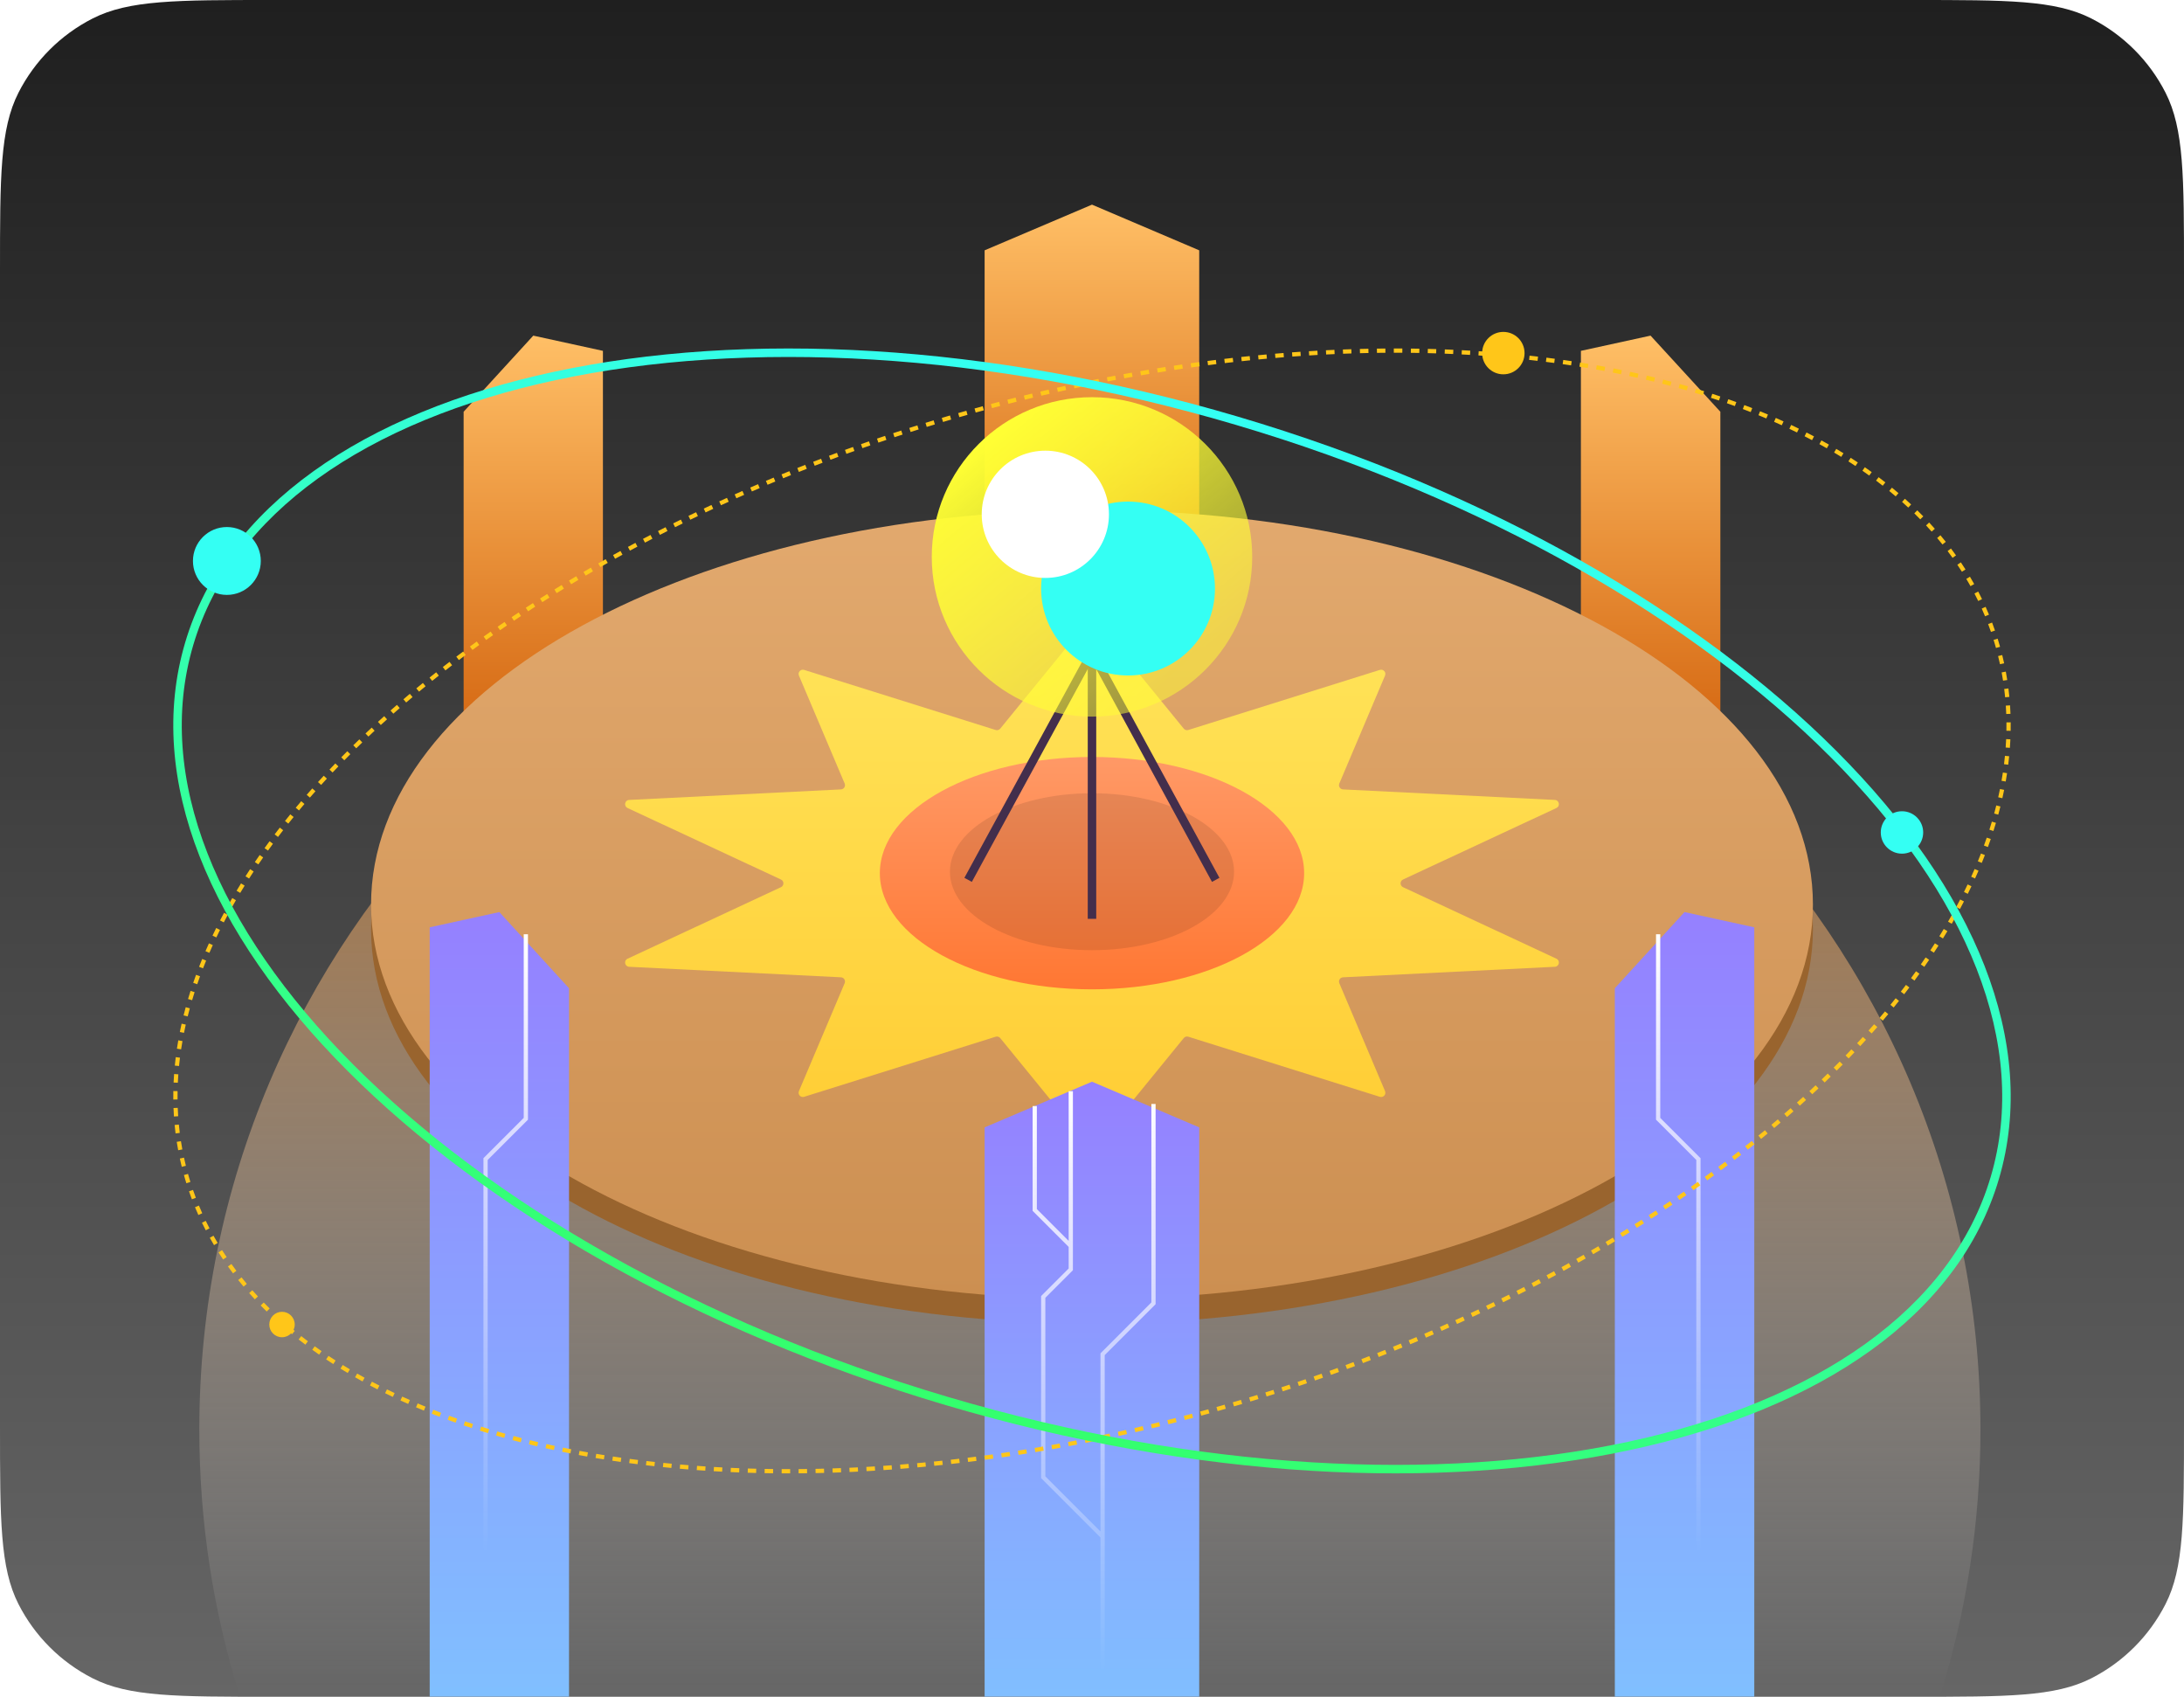 <svg width="515" height="400" viewBox="0 0 515 400" fill="none" xmlns="http://www.w3.org/2000/svg">
<path d="M0 64C0 41.598 0 30.397 4.36 21.84C8.195 14.314 14.314 8.195 21.84 4.36C30.397 0 41.598 0 64 0H451C473.402 0 484.603 0 493.16 4.36C500.686 8.195 506.805 14.314 510.64 21.84C515 30.397 515 41.598 515 64V336C515 358.402 515 369.603 510.64 378.16C506.805 385.686 500.686 391.805 493.16 395.64C484.603 400 473.402 400 451 400H64C41.598 400 30.397 400 21.84 395.64C14.314 391.805 8.195 385.686 4.36 378.16C0 369.603 0 358.402 0 336V64Z" fill="url(#paint0_linear_1005_1470)"/>
<g filter="url(#filter0_i_1005_1470)">
<path d="M409.67 190.942L376.786 176.584V80.711L393.21 77.122L409.67 95.069V190.942Z" fill="url(#paint1_linear_1005_1470)"/>
</g>
<g filter="url(#filter1_i_1005_1470)">
<path d="M282.782 150.92H232.178V55.011L257.498 44.243L282.782 55.011V150.92Z" fill="url(#paint2_linear_1005_1470)"/>
</g>
<g filter="url(#filter2_i_1005_1470)">
<path d="M105.326 190.942L138.174 176.584V80.711L121.75 77.122L105.326 95.069V190.942Z" fill="url(#paint3_linear_1005_1470)"/>
</g>
<path d="M457.553 399.478C463.711 379.742 467 358.744 467 337.019C467 221.052 372.987 127 256.981 127C141.013 127 47 221.013 47 337.019C47 358.782 50.289 379.742 56.447 399.478H457.553Z" fill="url(#paint4_linear_1005_1470)"/>
<path d="M257.498 312.017C351.386 312.017 427.498 270.379 427.498 219.016C427.498 167.653 351.386 126.015 257.498 126.015C163.61 126.015 87.498 167.653 87.498 219.016C87.498 270.379 163.61 312.017 257.498 312.017Z" fill="#99642E"/>
<path d="M257.498 306.245C351.386 306.245 427.498 264.607 427.498 213.244C427.498 161.881 351.386 120.243 257.498 120.243C163.61 120.243 87.498 161.881 87.498 213.244C87.498 264.607 163.61 306.245 257.498 306.245Z" fill="url(#paint5_linear_1005_1470)"/>
<g filter="url(#filter3_i_1005_1470)">
<path d="M376.786 400H409.67V216.606L393.21 213.016L376.786 230.963V400Z" fill="url(#paint6_linear_1005_1470)"/>
</g>
<g filter="url(#filter4_d_1005_1470)">
<path d="M256.723 145.193C257.123 144.702 257.873 144.702 258.273 145.193L279.134 170.768C279.392 171.085 279.818 171.212 280.208 171.09L325.38 156.922C326.194 156.667 326.933 157.481 326.6 158.266L315.82 183.706C315.549 184.346 315.997 185.061 316.692 185.095L366.642 187.574C367.684 187.626 367.961 189.039 367.015 189.48L330.843 206.336C330.073 206.695 330.073 207.79 330.843 208.149L367.015 225.006C367.961 225.446 367.684 226.859 366.642 226.911L316.692 229.39C315.997 229.424 315.549 230.139 315.82 230.779L326.6 256.219C326.933 257.004 326.194 257.818 325.38 257.563L280.208 243.395C279.818 243.273 279.392 243.4 279.134 243.717L258.273 269.293C257.873 269.783 257.123 269.783 256.723 269.293L235.862 243.717C235.604 243.4 235.178 243.273 234.788 243.395L189.616 257.563C188.802 257.818 188.063 257.004 188.396 256.219L199.176 230.779C199.447 230.139 198.999 229.424 198.305 229.39L148.354 226.911C147.312 226.859 147.035 225.446 147.981 225.006L184.153 208.149C184.923 207.79 184.923 206.695 184.153 206.336L147.981 189.48C147.035 189.039 147.312 187.626 148.354 187.574L198.305 185.095C198.999 185.061 199.447 184.346 199.176 183.706L188.396 158.266C188.063 157.481 188.802 156.667 189.616 156.922L234.788 171.09C235.178 171.212 235.604 171.085 235.862 170.768L256.723 145.193Z" fill="url(#paint7_linear_1005_1470)"/>
</g>
<g filter="url(#filter5_i_1005_1470)">
<path d="M138.174 400H105.326V216.606L121.75 213.016L138.174 230.963V400Z" fill="url(#paint8_linear_1005_1470)"/>
</g>
<path fill-rule="evenodd" clip-rule="evenodd" d="M390.498 220.243H391.498V263.535L400.998 273.035V366.243H399.998V273.45L390.498 263.95V220.243Z" fill="url(#paint9_linear_1005_1470)"/>
<path fill-rule="evenodd" clip-rule="evenodd" d="M124.498 220.243H123.498V263.535L113.998 273.035V366.243H114.998V273.45L124.498 263.95V220.243Z" fill="url(#paint10_linear_1005_1470)"/>
<path d="M257.498 233.225C285.128 233.225 307.526 220.963 307.526 205.837C307.526 190.712 285.128 178.45 257.498 178.45C229.869 178.45 207.471 190.712 207.471 205.837C207.471 220.963 229.869 233.225 257.498 233.225Z" fill="url(#paint11_linear_1005_1470)"/>
<path opacity="0.1" d="M257.5 224C276.002 224 291 215.717 291 205.5C291 195.283 276.002 187 257.5 187C238.998 187 224 195.283 224 205.5C224 215.717 238.998 224 257.5 224Z" fill="black"/>
<g filter="url(#filter6_i_1005_1470)">
<path d="M282.782 399.991H232.178V261.768L257.498 251L282.782 261.768V399.991Z" fill="url(#paint12_linear_1005_1470)"/>
</g>
<path fill-rule="evenodd" clip-rule="evenodd" d="M251.998 292.535V257.243H252.998V299.45L246.498 305.95V348.035L259.498 361.035V319.035L271.498 307.035V260.243H272.498V307.45L260.498 319.45V394.243H259.498V362.45L245.498 348.45V305.535L251.998 299.035V293.95L243.498 285.45V260.743H244.498V285.035L251.998 292.535Z" fill="url(#paint13_linear_1005_1470)"/>
<path fill-rule="evenodd" clip-rule="evenodd" d="M227.41 206.938L256.62 153.313L258.376 154.269L229.166 207.895L227.41 206.938Z" fill="#432E4C"/>
<path fill-rule="evenodd" clip-rule="evenodd" d="M285.793 207.895L256.62 154.269L258.376 153.313L287.55 206.939L285.793 207.895Z" fill="#432E4C"/>
<path fill-rule="evenodd" clip-rule="evenodd" d="M258.498 154.693V216.606H256.498V154.693H258.498Z" fill="#432E4C"/>
<g filter="url(#filter7_f_1005_1470)">
<path d="M257.498 168.938C278.364 168.938 295.28 152.081 295.28 131.286C295.28 110.49 278.364 93.633 257.498 93.633C236.632 93.633 219.716 110.49 219.716 131.286C219.716 152.081 236.632 168.938 257.498 168.938Z" fill="url(#paint14_linear_1005_1470)"/>
</g>
<g filter="url(#filter8_f_1005_1470)">
<path d="M265.998 159.243C277.32 159.243 286.498 150.064 286.498 138.743C286.498 127.421 277.32 118.243 265.998 118.243C254.676 118.243 245.498 127.421 245.498 138.743C245.498 150.064 254.676 159.243 265.998 159.243Z" fill="#34FFF3"/>
</g>
<g filter="url(#filter9_f_1005_1470)">
<path d="M246.498 136.243C254.782 136.243 261.498 129.527 261.498 121.243C261.498 112.958 254.782 106.243 246.498 106.243C238.214 106.243 231.498 112.958 231.498 121.243C231.498 129.527 238.214 136.243 246.498 136.243Z" fill="white"/>
</g>
<path fill-rule="evenodd" clip-rule="evenodd" d="M43.942 278.934C43.842 278.614 43.745 278.293 43.65 277.971C43.555 277.65 43.462 277.327 43.372 277.005L44.335 276.735C44.424 277.053 44.515 277.371 44.609 277.688C44.703 278.005 44.798 278.321 44.897 278.636L43.942 278.934ZM44.568 280.84L45.513 280.514C45.728 281.136 45.952 281.754 46.184 282.369L45.249 282.723C45.013 282.099 44.786 281.472 44.568 280.84ZM45.984 284.583L46.909 284.202C47.16 284.811 47.42 285.415 47.689 286.016L46.776 286.425C46.504 285.815 46.239 285.201 45.984 284.583ZM47.622 288.241L48.522 287.806C48.809 288.398 49.104 288.986 49.407 289.57L48.52 290.031C48.212 289.439 47.913 288.842 47.622 288.241ZM49.469 291.793L50.342 291.307C50.663 291.881 50.991 292.452 51.329 293.019L50.469 293.53C50.127 292.955 49.794 292.376 49.469 291.793ZM51.52 295.239L52.364 294.704C52.715 295.258 53.075 295.807 53.442 296.353L52.612 296.911C52.24 296.358 51.876 295.801 51.52 295.239ZM53.755 298.558L54.569 297.977C54.952 298.515 55.344 299.048 55.744 299.577L54.946 300.18C54.541 299.643 54.144 299.103 53.755 298.558ZM56.168 301.754L56.95 301.131C57.36 301.645 57.777 302.155 58.202 302.661L57.437 303.304C57.006 302.791 56.583 302.275 56.168 301.754ZM58.751 304.829L59.5 304.166C59.934 304.657 60.375 305.143 60.824 305.626L60.091 306.306C59.637 305.818 59.191 305.325 58.751 304.829ZM61.47 307.755L62.186 307.057C62.647 307.53 63.116 307.999 63.591 308.465L62.892 309.179C62.411 308.709 61.937 308.234 61.47 307.755ZM64.338 310.562L65.021 309.831C65.5 310.279 65.985 310.723 66.478 311.163L65.811 311.908C65.313 311.463 64.822 311.015 64.338 310.562ZM67.324 313.231L67.974 312.471C68.476 312.9 68.985 313.326 69.5 313.748L68.867 314.522C68.346 314.095 67.832 313.665 67.324 313.231ZM70.419 315.767L71.036 314.98C71.555 315.387 72.079 315.79 72.609 316.19L72.008 316.989C71.472 316.585 70.942 316.178 70.419 315.767ZM73.633 318.188L74.219 317.378C74.749 317.761 75.285 318.141 75.827 318.517L75.257 319.339C74.71 318.959 74.168 318.575 73.633 318.188ZM76.908 320.463L77.463 319.631C78.014 319.999 78.57 320.363 79.133 320.724L78.593 321.565C78.025 321.201 77.464 320.834 76.908 320.463ZM80.293 322.635L80.818 321.784C81.375 322.128 81.938 322.468 82.505 322.805L81.994 323.665C81.422 323.325 80.855 322.982 80.293 322.635ZM83.727 324.674L84.223 323.806C84.801 324.137 85.383 324.463 85.971 324.787L85.489 325.663C84.897 325.337 84.309 325.007 83.727 324.674ZM87.242 326.609L87.71 325.726C88.291 326.033 88.877 326.338 89.467 326.639L89.012 327.53C88.417 327.226 87.828 326.919 87.242 326.609ZM90.809 328.43L91.251 327.533C91.849 327.827 92.451 328.117 93.058 328.405L92.63 329.309C92.018 329.019 91.412 328.726 90.809 328.43ZM94.429 330.145L94.844 329.235C95.444 329.509 96.047 329.78 96.656 330.047L96.253 330.962C95.641 330.693 95.033 330.421 94.429 330.145ZM98.102 331.761L98.492 330.84C99.104 331.099 99.719 331.355 100.338 331.608L99.961 332.533C99.337 332.279 98.718 332.021 98.102 331.761ZM101.805 333.272L102.171 332.342C102.786 332.583 103.404 332.822 104.026 333.058L103.672 333.993C103.046 333.756 102.423 333.516 101.805 333.272ZM105.561 334.695L105.904 333.756C106.527 333.983 107.154 334.207 107.784 334.429L107.453 335.372C106.819 335.15 106.188 334.924 105.561 334.695ZM109.332 336.02L109.653 335.073C110.279 335.284 110.909 335.493 111.542 335.699L111.233 336.65C110.596 336.443 109.962 336.233 109.332 336.02ZM113.153 337.263L113.451 336.308C114.085 336.507 114.722 336.702 115.362 336.895L115.074 337.852C114.431 337.659 113.79 337.462 113.153 337.263ZM116.981 338.414L117.259 337.454C117.894 337.637 118.532 337.818 119.174 337.997L118.906 338.96C118.261 338.781 117.62 338.599 116.981 338.414ZM120.849 339.489L121.107 338.523C121.751 338.694 122.397 338.863 123.047 339.029L122.799 339.998C122.146 339.831 121.496 339.661 120.849 339.489ZM124.726 340.48L124.964 339.509C125.606 339.667 126.251 339.821 126.898 339.973L126.67 340.947C126.019 340.794 125.371 340.639 124.726 340.48ZM128.63 341.397L128.849 340.422C129.502 340.568 130.158 340.712 130.816 340.854L130.606 341.832C129.945 341.69 129.286 341.545 128.63 341.397ZM132.549 342.24L132.75 341.26C133.396 341.393 134.046 341.523 134.697 341.65L134.505 342.632C133.85 342.504 133.198 342.373 132.549 342.24ZM136.477 343.009L136.66 342.026C137.317 342.148 137.976 342.268 138.638 342.386L138.463 343.37C137.798 343.252 137.136 343.132 136.477 343.009ZM140.433 343.711L140.599 342.725C141.249 342.835 141.901 342.942 142.556 343.046L142.398 344.034C141.741 343.929 141.086 343.821 140.433 343.711ZM144.377 344.342L144.526 343.353C145.185 343.453 145.847 343.55 146.51 343.645L146.369 344.635C145.702 344.54 145.038 344.442 144.377 344.342ZM148.366 344.912L148.5 343.921C149.152 344.009 149.806 344.094 150.462 344.177L150.336 345.169C149.678 345.086 149.021 345 148.366 344.912ZM152.319 345.412L152.436 344.419C153.097 344.497 153.759 344.573 154.423 344.647L154.313 345.641C153.646 345.567 152.981 345.491 152.319 345.412ZM156.319 345.855L156.422 344.861C157.081 344.928 157.742 344.994 158.405 345.057L158.311 346.053C157.645 345.989 156.981 345.923 156.319 345.855ZM160.294 346.235L160.381 345.238C161.042 345.296 161.704 345.352 162.368 345.406L162.288 346.402C161.621 346.349 160.957 346.293 160.294 346.235ZM164.293 346.557L164.366 345.559C165.034 345.608 165.703 345.655 166.374 345.699L166.308 346.697C165.635 346.652 164.963 346.606 164.293 346.557ZM168.294 346.821L168.353 345.823C169.013 345.862 169.675 345.898 170.338 345.933L170.286 346.931C169.621 346.897 168.957 346.86 168.294 346.821ZM172.287 347.029L172.332 346.03C172.999 346.06 173.667 346.087 174.337 346.113L174.298 347.112C173.627 347.087 172.956 347.059 172.287 347.029ZM176.314 347.182L176.345 346.183C177.004 346.204 177.664 346.222 178.326 346.239L178.301 347.238C177.637 347.222 176.975 347.203 176.314 347.182ZM180.298 347.281L180.316 346.281C180.98 346.293 181.647 346.303 182.314 346.311L182.302 347.311C181.633 347.303 180.964 347.293 180.298 347.281ZM184.316 347.328L184.321 346.328C184.988 346.332 185.657 346.333 186.327 346.332L186.328 347.332C185.656 347.333 184.985 347.332 184.316 347.328ZM188.318 347.323L188.311 346.324C188.973 346.319 189.637 346.311 190.302 346.302L190.316 347.302C189.648 347.311 188.983 347.319 188.318 347.323ZM192.321 347.268L192.301 346.269C192.969 346.255 193.637 346.24 194.308 346.222L194.334 347.222C193.662 347.24 192.991 347.255 192.321 347.268ZM196.344 347.163L196.312 346.164C196.972 346.142 197.633 346.119 198.295 346.094L198.334 347.093C197.669 347.118 197.006 347.142 196.344 347.163ZM200.33 347.011L200.286 346.012C200.95 345.982 201.616 345.951 202.283 345.917L202.333 346.916C201.664 346.949 200.996 346.981 200.33 347.011ZM204.342 346.809L204.286 345.81C204.953 345.773 205.621 345.734 206.29 345.692L206.352 346.69C205.681 346.732 205.011 346.771 204.342 346.809ZM208.339 346.561L208.271 345.563C208.932 345.518 209.594 345.472 210.258 345.423L210.331 346.42C209.666 346.469 209.002 346.516 208.339 346.561ZM212.329 346.267L212.25 345.27C212.916 345.217 213.582 345.163 214.249 345.106L214.334 346.102C213.665 346.159 212.997 346.214 212.329 346.267ZM216.343 345.925L216.253 344.929C216.911 344.87 217.569 344.808 218.229 344.744L218.325 345.74C217.663 345.803 217.003 345.865 216.343 345.925ZM220.312 345.542L220.21 344.548C220.443 344.524 220.676 344.5 220.91 344.475C221.338 344.431 221.767 344.386 222.196 344.339L222.303 345.334C221.639 345.405 220.975 345.475 220.312 345.542ZM224.301 345.113L224.188 344.119C224.853 344.044 225.518 343.967 226.185 343.888L226.303 344.881C225.634 344.96 224.967 345.038 224.301 345.113ZM228.285 344.64L228.162 343.647C228.428 343.614 228.695 343.581 228.961 343.547C229.353 343.498 229.744 343.448 230.136 343.397L230.265 344.388C229.604 344.474 228.944 344.558 228.285 344.64ZM232.248 344.126L232.114 343.135C232.775 343.045 233.436 342.954 234.097 342.861L234.237 343.851C233.573 343.945 232.91 344.036 232.248 344.126ZM236.229 343.566L236.085 342.576C236.744 342.48 237.403 342.382 238.064 342.282L238.214 343.271C237.551 343.371 236.89 343.469 236.229 343.566ZM240.184 342.967L240.029 341.979C240.395 341.922 240.762 341.864 241.129 341.805C241.418 341.759 241.708 341.712 241.998 341.665L242.158 342.652C241.499 342.759 240.841 342.864 240.184 342.967ZM244.136 342.326L243.971 341.34C244.629 341.23 245.288 341.117 245.947 341.003L246.118 341.989C245.457 342.103 244.796 342.216 244.136 342.326ZM248.103 341.64L247.928 340.656C248.579 340.54 249.231 340.422 249.883 340.302L250.064 341.286C249.41 341.406 248.756 341.524 248.103 341.64ZM252.027 340.921L251.842 339.938C252.495 339.815 253.149 339.69 253.803 339.563L253.994 340.544C253.337 340.672 252.682 340.797 252.027 340.921ZM255.963 340.157L255.768 339.176C256.423 339.046 257.079 338.913 257.735 338.779L257.936 339.759C257.278 339.893 256.62 340.026 255.963 340.157ZM259.899 339.352L259.693 338.374C260.342 338.238 260.991 338.1 261.64 337.96L261.85 338.938C261.199 339.078 260.549 339.216 259.899 339.352ZM263.804 338.513L263.589 337.536C264.239 337.393 264.889 337.248 265.54 337.101L265.76 338.077C265.108 338.224 264.456 338.369 263.804 338.513ZM267.719 337.63L267.495 336.656C268.146 336.505 268.799 336.353 269.451 336.199L269.681 337.173C269.027 337.327 268.373 337.479 267.719 337.63ZM271.622 336.71L271.387 335.738C272.032 335.582 272.677 335.425 273.323 335.266L273.562 336.237C272.915 336.396 272.268 336.554 271.622 336.71ZM275.505 335.754L275.261 334.784C275.907 334.621 276.553 334.457 277.2 334.291L277.449 335.26C276.8 335.426 276.152 335.591 275.505 335.754ZM279.395 334.755L279.142 333.788C279.788 333.619 280.433 333.448 281.08 333.275L281.338 334.241C280.69 334.414 280.042 334.586 279.395 334.755ZM283.263 333.722L283.001 332.757C283.641 332.583 284.282 332.407 284.923 332.229L285.191 333.193C284.548 333.371 283.906 333.547 283.263 333.722ZM287.12 332.652L286.848 331.69C287.489 331.509 288.131 331.326 288.773 331.141L289.05 332.102C288.406 332.287 287.763 332.471 287.12 332.652ZM290.982 331.541L290.7 330.581C291.022 330.487 291.343 330.392 291.664 330.297C291.755 330.27 291.846 330.244 291.937 330.217C292.168 330.148 292.398 330.08 292.627 330.011L292.913 330.97C292.592 331.066 292.27 331.161 291.948 331.256C291.626 331.352 291.304 331.446 290.982 331.541ZM294.839 330.39L294.549 329.433C295.188 329.239 295.827 329.044 296.464 328.847L296.759 329.802C296.12 330 295.48 330.196 294.839 330.39ZM298.671 329.207L298.371 328.253C299.006 328.053 299.64 327.853 300.272 327.651L300.577 328.603C299.943 328.806 299.307 329.007 298.671 329.207ZM302.475 327.992L302.166 327.041C302.802 326.834 303.437 326.626 304.071 326.417L304.385 327.367C303.749 327.576 303.113 327.785 302.475 327.992ZM306.292 326.732L305.974 325.784C306.607 325.571 307.239 325.357 307.87 325.142L308.193 326.089C307.561 326.304 306.927 326.519 306.292 326.732ZM310.086 325.438L309.758 324.493C310.386 324.276 311.013 324.057 311.639 323.836L311.971 324.78C311.344 325 310.715 325.22 310.086 325.438ZM313.852 324.113L313.515 323.171C314.146 322.945 314.777 322.718 315.405 322.49L315.747 323.43C315.116 323.659 314.485 323.886 313.852 324.113ZM317.634 322.739L317.288 321.801C317.914 321.57 318.538 321.338 319.162 321.105L319.512 322.041C318.888 322.275 318.261 322.508 317.634 322.739ZM321.383 321.336L321.028 320.401C321.649 320.165 322.268 319.928 322.886 319.689L323.246 320.622C322.627 320.861 322.006 321.099 321.383 321.336ZM325.115 319.896L324.75 318.965C325.374 318.721 325.996 318.475 326.617 318.228L326.987 319.157C326.364 319.405 325.74 319.651 325.115 319.896ZM328.85 318.411L328.476 317.484C329.094 317.235 329.711 316.984 330.326 316.732L330.705 317.658C330.088 317.91 329.47 318.161 328.85 318.411ZM332.552 316.897L332.168 315.973C332.781 315.719 333.392 315.463 334.002 315.206L334.39 316.128C333.778 316.385 333.166 316.642 332.552 316.897ZM336.245 315.341L335.852 314.421C336.468 314.158 337.082 313.894 337.694 313.629L338.092 314.546C337.478 314.812 336.862 315.077 336.245 315.341ZM339.929 313.744L339.527 312.829C340.136 312.561 340.744 312.292 341.35 312.021L341.757 312.935C341.149 313.206 340.54 313.476 339.929 313.744ZM343.576 312.118L343.164 311.207C343.772 310.932 344.379 310.655 344.985 310.378L345.402 311.287C344.795 311.565 344.186 311.842 343.576 312.118ZM347.229 310.443L346.807 309.536C347.413 309.254 348.018 308.971 348.62 308.687L349.047 309.592C348.442 309.877 347.837 310.16 347.229 310.443ZM350.854 308.734L350.423 307.831C351.022 307.545 351.62 307.257 352.216 306.968L352.652 307.868C352.055 308.158 351.455 308.446 350.854 308.734ZM354.447 306.992L354.006 306.095C354.608 305.799 355.209 305.502 355.808 305.203L356.254 306.098C355.653 306.397 355.051 306.695 354.447 306.992ZM358.049 305.197L357.599 304.305C358.194 304.004 358.787 303.702 359.379 303.399L359.835 304.289C359.241 304.593 358.646 304.896 358.049 305.197ZM361.609 303.375L361.149 302.487C361.737 302.182 362.323 301.875 362.907 301.568L363.373 302.453C362.787 302.761 362.199 303.068 361.609 303.375ZM365.156 301.508L364.685 300.626C365.276 300.311 365.865 299.995 366.452 299.677L366.928 300.557C366.339 300.875 365.748 301.192 365.156 301.508ZM368.688 299.598L368.207 298.722C368.79 298.402 369.372 298.081 369.951 297.759L370.437 298.633C369.856 298.956 369.273 299.278 368.688 299.598ZM372.174 297.661L371.683 296.79C372.267 296.461 372.849 296.131 373.429 295.8L373.925 296.668C373.343 297 372.76 297.331 372.174 297.661ZM375.67 295.665L375.169 294.8C375.747 294.465 376.322 294.13 376.896 293.793L377.402 294.655C376.827 294.993 376.249 295.33 375.67 295.665ZM379.122 293.639L378.611 292.78C379.181 292.441 379.748 292.101 380.313 291.76L380.83 292.616C380.263 292.958 379.694 293.299 379.122 293.639ZM382.549 291.572L382.027 290.719C382.599 290.369 383.169 290.018 383.737 289.667L384.264 290.517C383.694 290.869 383.123 291.221 382.549 291.572ZM385.965 289.454L385.433 288.608C385.996 288.254 386.557 287.899 387.115 287.543L387.653 288.386C387.092 288.743 386.53 289.099 385.965 289.454ZM389.327 287.311L388.785 286.471C389.347 286.108 389.908 285.743 390.466 285.377L391.014 286.214C390.454 286.58 389.892 286.946 389.327 287.311ZM392.694 285.104L392.141 284.272C392.697 283.902 393.25 283.531 393.802 283.16L394.361 283.989C393.808 284.362 393.252 284.734 392.694 285.104ZM396.013 282.867L395.448 282.042C395.995 281.668 396.539 281.293 397.08 280.918L397.65 281.74C397.107 282.116 396.561 282.492 396.013 282.867ZM399.303 280.585L398.728 279.767C399.276 279.381 399.822 278.995 400.364 278.607L400.946 279.421C400.401 279.81 399.853 280.198 399.303 280.585ZM402.572 278.251L401.986 277.441C402.524 277.052 403.059 276.661 403.591 276.269L404.184 277.075C403.649 277.468 403.112 277.86 402.572 278.251ZM405.783 275.891L405.185 275.09C405.724 274.687 406.261 274.284 406.794 273.88L407.398 274.677C406.862 275.083 406.324 275.488 405.783 275.891ZM408.997 273.458L408.387 272.665C408.916 272.259 409.441 271.852 409.964 271.444L410.579 272.232C410.054 272.642 409.527 273.05 408.997 273.458ZM412.145 271.001L411.524 270.218C412.046 269.804 412.565 269.389 413.081 268.974L413.708 269.753C413.19 270.17 412.669 270.586 412.145 271.001ZM415.275 268.482L414.642 267.708C415.16 267.285 415.674 266.861 416.186 266.436L416.825 267.205C416.311 267.632 415.795 268.057 415.275 268.482ZM418.356 265.923L417.711 265.159C418.217 264.733 418.719 264.305 419.219 263.877L419.87 264.636C419.368 265.066 418.864 265.495 418.356 265.923ZM421.395 263.317L420.738 262.563C421.243 262.123 421.745 261.682 422.244 261.24L422.908 261.988C422.407 262.432 421.903 262.875 421.395 263.317ZM424.401 260.654L423.731 259.911C424.224 259.467 424.713 259.022 425.199 258.577L425.874 259.314C425.386 259.761 424.895 260.208 424.401 260.654ZM427.342 257.957L426.66 257.226C427.152 256.767 427.639 256.308 428.124 255.848L428.812 256.573C428.326 257.035 427.836 257.497 427.342 257.957ZM430.262 255.185L429.567 254.466C430.045 254.004 430.519 253.542 430.989 253.079L431.691 253.792C431.218 254.257 430.742 254.721 430.262 255.185ZM433.099 252.393L432.391 251.687C432.867 251.21 433.339 250.733 433.807 250.254L434.521 250.954C434.051 251.435 433.577 251.914 433.099 252.393ZM435.921 249.51L435.2 248.817C435.661 248.338 436.118 247.857 436.571 247.376L437.299 248.062C436.843 248.545 436.384 249.028 435.921 249.51ZM438.653 246.609L437.919 245.931C438.373 245.438 438.824 244.945 439.271 244.451L440.013 245.122C439.564 245.618 439.111 246.114 438.653 246.609ZM441.356 243.621L440.608 242.958C441.049 242.46 441.486 241.961 441.92 241.461L442.675 242.116C442.24 242.618 441.8 243.12 441.356 243.621ZM443.969 240.607L443.207 239.96C443.639 239.451 444.068 238.94 444.492 238.429L445.261 239.068C444.835 239.582 444.404 240.095 443.969 240.607ZM446.54 237.509L445.763 236.88C446.182 236.362 446.597 235.845 447.008 235.326L447.792 235.947C447.379 236.469 446.961 236.989 446.54 237.509ZM449.017 234.382L448.226 233.77C448.634 233.242 449.038 232.712 449.438 232.183L450.236 232.785C449.834 233.318 449.428 233.85 449.017 234.382ZM451.44 231.168L450.634 230.576C451.028 230.04 451.417 229.503 451.801 228.966L452.615 229.548C452.228 230.089 451.836 230.629 451.44 231.168ZM453.761 227.925L452.94 227.353C453.322 226.804 453.7 226.255 454.072 225.705L454.9 226.266C454.525 226.819 454.145 227.372 453.761 227.925ZM456.018 224.59L455.182 224.041C455.547 223.486 455.907 222.931 456.261 222.375L457.104 222.912C456.747 223.472 456.385 224.031 456.018 224.59ZM458.159 221.232L457.308 220.706C457.661 220.135 458.009 219.564 458.351 218.992L459.209 219.505C458.865 220.081 458.515 220.657 458.159 221.232ZM460.228 217.772L459.362 217.272C459.693 216.698 460.019 216.124 460.339 215.55L461.213 216.037C460.89 216.616 460.562 217.194 460.228 217.772ZM462.169 214.29L461.288 213.816C461.605 213.225 461.917 212.634 462.222 212.043L463.111 212.502C462.803 213.098 462.489 213.694 462.169 214.29ZM464.015 210.713L463.119 210.269C463.412 209.677 463.699 209.086 463.98 208.494L464.883 208.923C464.6 209.52 464.311 210.116 464.015 210.713ZM465.728 207.1L464.818 206.688C465.093 206.08 465.362 205.471 465.625 204.863L466.543 205.259C466.278 205.873 466.007 206.487 465.728 207.1ZM467.317 203.418L466.392 203.039C466.642 202.428 466.885 201.818 467.122 201.208L468.054 201.569C467.815 202.185 467.57 202.802 467.317 203.418ZM468.766 199.679L467.827 199.336C468.054 198.712 468.275 198.089 468.489 197.465L469.435 197.789C469.219 198.419 468.996 199.049 468.766 199.679ZM470.06 195.901L469.108 195.596C469.311 194.962 469.506 194.328 469.694 193.694L470.653 193.978C470.463 194.619 470.265 195.26 470.06 195.901ZM471.203 192.046L470.239 191.782C470.412 191.145 470.579 190.509 470.737 189.873L471.707 190.115C471.547 190.758 471.379 191.402 471.203 192.046ZM472.169 188.168L471.193 187.949C471.34 187.3 471.478 186.651 471.607 186.003L472.588 186.2C472.456 186.855 472.317 187.511 472.169 188.168ZM472.957 184.234L471.972 184.061C472.086 183.412 472.192 182.764 472.289 182.117L473.278 182.265C473.18 182.921 473.073 183.577 472.957 184.234ZM473.552 180.271L472.56 180.147C472.642 179.492 472.715 178.837 472.779 178.182L473.774 178.28C473.709 178.943 473.635 179.607 473.552 180.271ZM473.944 176.294L472.946 176.222C472.994 175.561 473.033 174.901 473.062 174.241L474.061 174.286C474.031 174.955 473.992 175.624 473.944 176.294ZM474.124 172.283L473.125 172.265C473.136 171.607 473.139 170.951 473.132 170.295L474.132 170.285C474.139 170.95 474.136 171.616 474.124 172.283ZM474.084 168.28L473.085 168.318C473.06 167.659 473.026 167.001 472.982 166.345L473.98 166.278C474.024 166.944 474.059 167.611 474.084 168.28ZM473.818 164.283L472.822 164.379C472.759 163.723 472.687 163.069 472.605 162.417L473.598 162.293C473.681 162.955 473.754 163.618 473.818 164.283ZM473.319 160.309L472.331 160.462C472.23 159.812 472.12 159.163 472 158.515L472.983 158.333C473.105 158.99 473.217 159.649 473.319 160.309ZM472.588 156.371L471.611 156.582C471.472 155.941 471.324 155.3 471.165 154.662L472.136 154.421C472.297 155.069 472.447 155.719 472.588 156.371ZM471.625 152.481C471.534 152.158 471.442 151.836 471.347 151.514C471.251 151.192 471.154 150.871 471.054 150.552L470.1 150.849C470.198 151.164 470.294 151.48 470.388 151.797C470.481 152.114 470.573 152.432 470.661 152.75L471.625 152.481ZM470.428 148.645L469.483 148.971C469.268 148.349 469.045 147.731 468.812 147.117L469.748 146.763C469.984 147.386 470.21 148.013 470.428 148.645ZM469.012 144.902L468.087 145.283C467.836 144.674 467.576 144.07 467.307 143.469L468.22 143.06C468.493 143.67 468.757 144.284 469.012 144.902ZM467.374 141.244L466.474 141.679C466.188 141.087 465.893 140.499 465.589 139.915L466.476 139.454C466.784 140.047 467.084 140.643 467.374 141.244ZM465.528 137.692L464.654 138.179C464.334 137.604 464.005 137.033 463.668 136.467L464.527 135.955C464.869 136.53 465.203 137.109 465.528 137.692ZM463.477 134.246L462.632 134.781C462.281 134.228 461.922 133.678 461.554 133.132L462.384 132.574C462.756 133.127 463.121 133.684 463.477 134.246ZM461.241 130.927L460.428 131.508C460.044 130.971 459.652 130.437 459.253 129.908L460.05 129.305C460.456 129.842 460.853 130.382 461.241 130.927ZM458.828 127.731L458.046 128.354C457.637 127.84 457.219 127.331 456.794 126.825L457.56 126.181C457.99 126.694 458.413 127.21 458.828 127.731ZM456.245 124.656L455.496 125.319C455.062 124.829 454.621 124.342 454.173 123.859L454.905 123.179C455.359 123.667 455.806 124.16 456.245 124.656ZM453.526 121.73L452.81 122.428C452.349 121.955 451.88 121.486 451.405 121.021L452.104 120.306C452.585 120.777 453.059 121.251 453.526 121.73ZM450.658 118.923L449.975 119.654C449.497 119.206 449.011 118.763 448.519 118.323L449.185 117.577C449.683 118.022 450.174 118.471 450.658 118.923ZM447.672 116.254L447.022 117.014C446.52 116.585 446.011 116.159 445.496 115.737L446.13 114.963C446.65 115.39 447.165 115.82 447.672 116.254ZM444.578 113.719L443.96 114.505C443.442 114.098 442.917 113.695 442.387 113.295L442.989 112.496C443.524 112.9 444.054 113.307 444.578 113.719ZM441.363 111.297L440.777 112.107C440.247 111.724 439.711 111.344 439.169 110.968L439.74 110.147C440.287 110.526 440.828 110.91 441.363 111.297ZM438.088 109.022L437.533 109.854C436.982 109.486 436.426 109.122 435.864 108.762L436.404 107.92C436.971 108.284 437.532 108.651 438.088 109.022ZM434.704 106.85L434.178 107.701C433.621 107.357 433.059 107.017 432.491 106.68L433.002 105.82C433.574 106.16 434.141 106.503 434.704 106.85ZM431.27 104.811L430.773 105.679C430.196 105.349 429.613 105.022 429.025 104.699L429.507 103.822C430.1 104.148 430.687 104.478 431.27 104.811ZM427.754 102.876L427.286 103.76C426.705 103.452 426.12 103.147 425.53 102.846L425.984 101.955C426.579 102.259 427.169 102.566 427.754 102.876ZM424.187 101.055L423.746 101.952C423.148 101.658 422.545 101.368 421.939 101.08L422.367 100.177C422.978 100.466 423.585 100.759 424.187 101.055ZM420.568 99.34L420.152 100.25C419.553 99.976 418.949 99.706 418.341 99.438L418.743 98.523C419.356 98.792 419.964 99.065 420.568 99.34ZM416.894 97.725L416.504 98.645C415.893 98.386 415.277 98.13 414.658 97.878L415.036 96.952C415.659 97.206 416.279 97.464 416.894 97.725ZM413.191 96.213L412.825 97.144C412.211 96.902 411.592 96.663 410.97 96.427L411.324 95.492C411.95 95.73 412.573 95.97 413.191 96.213ZM409.435 94.79L409.092 95.729C408.469 95.502 407.842 95.278 407.212 95.056L407.543 94.113C408.177 94.336 408.808 94.561 409.435 94.79ZM405.664 93.465L405.344 94.413C404.717 94.201 404.088 93.992 403.454 93.786L403.764 92.835C404.4 93.042 405.034 93.252 405.664 93.465ZM401.843 92.222L401.545 93.177C400.911 92.979 400.274 92.783 399.634 92.591L399.922 91.633C400.566 91.827 401.206 92.023 401.843 92.222ZM398.015 91.071L397.738 92.031C397.102 91.848 396.464 91.667 395.823 91.489L396.09 90.525C396.735 90.704 397.377 90.886 398.015 91.071ZM394.147 89.996L393.889 90.963C393.246 90.791 392.599 90.622 391.949 90.456L392.197 89.487C392.85 89.654 393.5 89.824 394.147 89.996ZM390.27 89.005L390.032 89.976C389.39 89.819 388.745 89.664 388.098 89.512L388.327 88.538C388.977 88.691 389.625 88.847 390.27 89.005ZM386.367 88.088L386.147 89.064C385.494 88.917 384.839 88.773 384.18 88.631L384.39 87.654C385.052 87.796 385.71 87.94 386.367 88.088ZM382.448 87.246L382.247 88.225C381.6 88.093 380.951 87.962 380.299 87.835L380.491 86.853C381.146 86.982 381.798 87.112 382.448 87.246ZM378.52 86.476L378.336 87.46C377.68 87.337 377.02 87.217 376.359 87.1L376.533 86.115C377.198 86.233 377.86 86.353 378.52 86.476ZM374.564 85.774L374.397 86.76C373.747 86.651 373.095 86.544 372.44 86.439L372.598 85.451C373.256 85.557 373.911 85.664 374.564 85.774ZM370.62 85.144L370.47 86.132C369.811 86.032 369.15 85.935 368.486 85.84L368.628 84.85C369.294 84.946 369.958 85.043 370.62 85.144ZM366.63 84.573L366.497 85.564C365.845 85.477 365.191 85.391 364.534 85.308L364.66 84.316C365.319 84.399 365.975 84.485 366.63 84.573ZM362.678 84.073L362.56 85.066C361.9 84.988 361.237 84.912 360.573 84.838L360.683 83.844C361.35 83.918 362.015 83.994 362.678 84.073ZM358.677 83.63L358.574 84.625C357.915 84.557 357.254 84.491 356.591 84.428L356.686 83.432C357.351 83.496 358.015 83.562 358.677 83.63ZM354.702 83.251L354.615 84.247C353.954 84.189 353.292 84.133 352.628 84.079L352.708 83.083C353.375 83.136 354.04 83.192 354.702 83.251ZM350.703 82.929L350.63 83.926C349.963 83.877 349.293 83.83 348.622 83.786L348.688 82.788C349.362 82.833 350.033 82.879 350.703 82.929ZM346.702 82.664L346.643 83.662C345.983 83.624 345.322 83.587 344.658 83.552L344.71 82.554C345.376 82.588 346.04 82.625 346.702 82.664ZM342.709 82.457L342.664 83.456C341.997 83.426 341.329 83.398 340.66 83.372L340.698 82.373C341.37 82.399 342.04 82.427 342.709 82.457ZM338.683 82.303L338.651 83.302C337.992 83.282 337.332 83.263 336.67 83.247L336.695 82.247C337.359 82.263 338.022 82.282 338.683 82.303ZM334.699 82.204L334.681 83.204C334.016 83.192 333.35 83.182 332.682 83.174L332.694 82.174C333.364 82.182 334.032 82.192 334.699 82.204ZM330.68 82.157L330.675 83.157C330.008 83.153 329.339 83.152 328.669 83.153L328.668 82.153C329.34 82.152 330.011 82.153 330.68 82.157ZM326.678 82.162L326.686 83.162C326.023 83.167 325.359 83.174 324.694 83.183L324.681 82.183C325.348 82.174 326.014 82.167 326.678 82.162ZM322.675 82.217L322.695 83.217C322.028 83.23 321.359 83.245 320.689 83.263L320.663 82.263C321.335 82.246 322.006 82.23 322.675 82.217ZM318.652 82.322L318.684 83.321C318.024 83.343 317.363 83.366 316.701 83.391L316.663 82.392C317.327 82.367 317.99 82.343 318.652 82.322ZM314.667 82.475L314.711 83.474C314.046 83.503 313.381 83.534 312.714 83.568L312.664 82.569C313.332 82.536 314 82.504 314.667 82.475ZM310.654 82.676L310.71 83.675C310.043 83.712 309.375 83.752 308.706 83.793L308.644 82.795C309.315 82.754 309.985 82.714 310.654 82.676ZM306.658 82.924L306.725 83.922C306.064 83.967 305.402 84.014 304.739 84.062L304.665 83.065C305.33 83.016 305.995 82.969 306.658 82.924ZM302.667 83.218L302.746 84.215C302.081 84.268 301.415 84.323 300.747 84.379L300.663 83.383C301.332 83.326 302 83.271 302.667 83.218ZM298.653 83.56L298.743 84.556C298.086 84.616 297.427 84.677 296.767 84.741L296.671 83.746C297.333 83.682 297.993 83.62 298.653 83.56ZM294.685 83.943L294.786 84.938C294.125 85.005 293.463 85.075 292.8 85.146L292.693 84.152C293.358 84.08 294.022 84.01 294.685 83.943ZM290.696 84.372L290.808 85.366C290.144 85.441 289.478 85.518 288.812 85.597L288.694 84.604C289.362 84.525 290.029 84.448 290.696 84.372ZM286.711 84.845L286.834 85.838C286.177 85.919 285.519 86.003 284.86 86.088L284.732 85.097C285.392 85.011 286.052 84.927 286.711 84.845ZM282.748 85.359L282.882 86.35C282.222 86.44 281.561 86.531 280.899 86.624L280.76 85.634C281.423 85.54 282.086 85.449 282.748 85.359ZM278.767 85.919L278.912 86.909C278.253 87.005 277.593 87.103 276.932 87.203L276.783 86.215C277.445 86.114 278.106 86.016 278.767 85.919ZM274.812 86.518L274.967 87.506C274.312 87.609 273.655 87.714 272.998 87.82L272.838 86.833C273.497 86.726 274.155 86.621 274.812 86.518ZM270.86 87.159L271.025 88.145C270.367 88.256 269.708 88.368 269.049 88.482L268.879 87.496C269.54 87.382 270.2 87.27 270.86 87.159ZM266.893 87.845L267.069 88.829C266.417 88.945 265.765 89.063 265.113 89.183L264.933 88.199C265.587 88.079 266.24 87.961 266.893 87.845ZM262.969 88.565L263.155 89.547C262.501 89.671 261.848 89.796 261.193 89.922L261.003 88.941C261.659 88.814 262.314 88.688 262.969 88.565ZM259.033 89.328L259.229 90.309C258.573 90.439 257.917 90.572 257.261 90.706L257.06 89.726C257.719 89.592 258.376 89.459 259.033 89.328ZM255.098 90.133L255.303 91.112C254.655 91.248 254.006 91.385 253.357 91.525L253.146 90.547C253.797 90.407 254.448 90.269 255.098 90.133ZM251.192 90.972L251.407 91.949C250.757 92.092 250.107 92.237 249.456 92.384L249.236 91.408C249.889 91.261 250.541 91.116 251.192 90.972ZM247.277 91.855L247.502 92.829C246.85 92.98 246.198 93.132 245.545 93.286L245.316 92.312C245.97 92.158 246.624 92.006 247.277 91.855ZM243.374 92.775L243.609 93.748C242.964 93.903 242.319 94.06 241.673 94.219L241.434 93.248C242.081 93.089 242.728 92.931 243.374 92.775ZM239.492 93.731L239.736 94.701C239.089 94.864 238.443 95.028 237.796 95.194L237.547 94.225C238.196 94.059 238.844 93.894 239.492 93.731ZM235.601 94.73L235.854 95.697C235.209 95.866 234.563 96.037 233.917 96.21L233.659 95.244C234.306 95.071 234.954 94.9 235.601 94.73ZM231.733 95.763L231.995 96.728C231.355 96.902 230.714 97.078 230.073 97.256L229.805 96.293C230.448 96.114 231.091 95.938 231.733 95.763ZM227.877 96.833L228.149 97.795C227.507 97.976 226.865 98.159 226.223 98.344L225.946 97.383C226.59 97.198 227.233 97.014 227.877 96.833ZM224.015 97.944L224.296 98.904C223.975 98.998 223.653 99.093 223.332 99.188C223.011 99.283 222.69 99.378 222.369 99.474L222.083 98.516C222.405 98.42 222.726 98.324 223.048 98.229C223.371 98.133 223.693 98.039 224.015 97.944ZM220.157 99.095L220.447 100.052C219.808 100.246 219.17 100.441 218.533 100.638L218.238 99.683C218.876 99.486 219.516 99.29 220.157 99.095ZM216.325 100.278L216.625 101.232C215.99 101.432 215.356 101.633 214.724 101.835L214.42 100.882C215.054 100.679 215.689 100.478 216.325 100.278ZM212.521 101.493L212.83 102.445C212.194 102.651 211.559 102.859 210.925 103.068L210.612 102.119C211.247 101.909 211.883 101.7 212.521 101.493ZM208.704 102.754L209.022 103.702C208.389 103.914 207.757 104.128 207.126 104.343L206.804 103.396C207.436 103.181 208.069 102.967 208.704 102.754ZM204.911 104.047L205.238 104.992C204.61 105.21 203.983 105.429 203.357 105.649L203.025 104.706C203.652 104.485 204.281 104.265 204.911 104.047ZM201.145 105.373L201.481 106.314C200.85 106.54 200.22 106.767 199.591 106.995L199.25 106.055C199.88 105.826 200.512 105.599 201.145 105.373ZM197.363 106.746L197.709 107.684C197.083 107.915 196.458 108.147 195.834 108.38L195.484 107.444C196.109 107.21 196.735 106.977 197.363 106.746ZM193.613 108.15L193.968 109.084C193.347 109.32 192.728 109.558 192.11 109.796L191.75 108.863C192.37 108.624 192.991 108.386 193.613 108.15ZM189.882 109.589L190.246 110.52C189.622 110.765 189 111.01 188.379 111.257L188.01 110.328C188.632 110.08 189.256 109.834 189.882 109.589ZM186.146 111.074L186.52 112.001C185.902 112.251 185.285 112.501 184.67 112.753L184.291 111.827C184.908 111.575 185.526 111.324 186.146 111.074ZM182.445 112.589L182.828 113.512C182.216 113.766 181.604 114.022 180.995 114.279L180.607 113.357C181.218 113.1 181.831 112.844 182.445 112.589ZM178.751 114.144L179.144 115.064C178.528 115.327 177.915 115.591 177.302 115.857L176.905 114.939C177.518 114.673 178.134 114.408 178.751 114.144ZM175.067 115.741L175.47 116.657C174.86 116.924 174.253 117.193 173.647 117.464L173.239 116.55C173.847 116.279 174.456 116.01 175.067 115.741ZM171.421 117.367L171.833 118.278C171.224 118.553 170.617 118.83 170.011 119.107L169.595 118.198C170.202 117.92 170.81 117.643 171.421 117.367ZM167.767 119.042L168.189 119.949C167.583 120.231 166.979 120.514 166.376 120.798L165.95 119.893C166.554 119.609 167.16 119.325 167.767 119.042ZM164.142 120.752L164.573 121.654C163.974 121.94 163.376 122.228 162.78 122.517L162.344 121.617C162.942 121.327 163.541 121.039 164.142 120.752ZM160.549 122.493L160.99 123.391C160.388 123.686 159.787 123.984 159.189 124.282L158.743 123.387C159.343 123.088 159.945 122.79 160.549 122.493ZM156.947 124.288L157.398 125.18C156.802 125.481 156.209 125.783 155.617 126.086L155.162 125.196C155.755 124.892 156.35 124.589 156.947 124.288ZM153.387 126.111L153.848 126.998C153.26 127.303 152.673 127.61 152.089 127.917L151.623 127.032C152.209 126.724 152.797 126.417 153.387 126.111ZM149.84 127.977L150.311 128.859C149.72 129.174 149.131 129.491 148.544 129.808L148.069 128.928C148.657 128.61 149.248 128.293 149.84 127.977ZM146.309 129.887L146.789 130.764C146.206 131.083 145.625 131.404 145.045 131.726L144.56 130.852C145.141 130.529 145.724 130.207 146.309 129.887ZM142.822 131.824L143.313 132.695C142.729 133.024 142.147 133.354 141.567 133.685L141.071 132.817C141.653 132.485 142.237 132.154 142.822 131.824ZM139.327 133.82L139.828 134.685C139.25 135.02 138.674 135.356 138.1 135.692L137.594 134.83C138.17 134.492 138.747 134.156 139.327 133.82ZM135.874 135.846L136.385 136.706C135.816 137.044 135.248 137.384 134.683 137.725L134.166 136.869C134.734 136.527 135.303 136.186 135.874 135.846ZM132.447 137.913L132.969 138.766C132.397 139.116 131.827 139.467 131.26 139.819L130.733 138.969C131.302 138.616 131.874 138.264 132.447 137.913ZM129.032 140.031L129.564 140.877C129.001 141.231 128.44 141.586 127.881 141.942L127.344 141.099C127.904 140.742 128.467 140.386 129.032 140.031ZM125.669 142.174L126.212 143.014C125.649 143.378 125.089 143.742 124.53 144.108L123.982 143.272C124.542 142.905 125.104 142.539 125.669 142.174ZM122.302 144.381L122.855 145.214C122.299 145.583 121.746 145.954 121.195 146.325L120.636 145.496C121.189 145.123 121.744 144.752 122.302 144.381ZM118.984 146.618L119.548 147.443C119.002 147.817 118.458 148.192 117.916 148.567L117.346 147.746C117.889 147.369 118.435 146.993 118.984 146.618ZM115.693 148.9L116.268 149.718C115.72 150.104 115.175 150.491 114.632 150.878L114.051 150.064C114.596 149.675 115.143 149.287 115.693 148.9ZM112.424 151.234L113.011 152.044C112.473 152.434 111.937 152.824 111.405 153.216L110.813 152.41C111.347 152.017 111.884 151.625 112.424 151.234ZM109.213 153.594L109.811 154.396C109.272 154.798 108.736 155.201 108.202 155.605L107.598 154.808C108.134 154.402 108.672 153.998 109.213 153.594ZM105.999 156.027L106.609 156.82C106.081 157.226 105.555 157.633 105.033 158.041L104.417 157.253C104.942 156.843 105.469 156.435 105.999 156.027ZM102.852 158.484L103.473 159.268C102.951 159.681 102.431 160.096 101.915 160.511L101.288 159.732C101.806 159.315 102.328 158.899 102.852 158.484ZM99.721 161.003L100.354 161.778C99.837 162.2 99.322 162.624 98.811 163.049L98.172 162.28C98.685 161.853 99.202 161.428 99.721 161.003ZM96.64 163.562L97.285 164.326C96.78 164.753 96.277 165.18 95.778 165.608L95.127 164.849C95.628 164.419 96.133 163.99 96.64 163.562ZM93.601 166.168L94.258 166.922C93.753 167.362 93.251 167.803 92.752 168.245L92.089 167.497C92.59 167.053 93.094 166.61 93.601 166.168ZM90.596 168.832L91.265 169.574C90.773 170.018 90.284 170.463 89.798 170.908L89.122 170.171C89.61 169.724 90.101 169.277 90.596 168.832ZM87.654 171.528L88.336 172.26C87.845 172.718 87.357 173.177 86.872 173.637L86.184 172.912C86.671 172.45 87.161 171.989 87.654 171.528ZM84.734 174.3L85.429 175.019C84.952 175.481 84.478 175.943 84.007 176.406L83.306 175.693C83.778 175.228 84.255 174.764 84.734 174.3ZM81.897 177.092L82.605 177.798C82.13 178.275 81.658 178.753 81.189 179.231L80.475 178.531C80.945 178.051 81.419 177.571 81.897 177.092ZM79.075 179.975L79.796 180.668C79.336 181.147 78.879 181.628 78.425 182.109L77.698 181.423C78.153 180.94 78.612 180.457 79.075 179.975ZM76.343 182.876L77.078 183.555C76.623 184.047 76.172 184.54 75.725 185.034L74.984 184.364C75.433 183.867 75.886 183.371 76.343 182.876ZM73.64 185.864L74.389 186.527C73.947 187.026 73.51 187.525 73.077 188.024L72.321 187.369C72.757 186.867 73.196 186.365 73.64 185.864ZM71.027 188.878L71.789 189.525C71.357 190.035 70.929 190.545 70.505 191.056L69.735 190.417C70.161 189.903 70.592 189.39 71.027 188.878ZM68.457 191.976L69.233 192.606C68.814 193.123 68.399 193.64 67.989 194.159L67.205 193.538C67.618 193.017 68.035 192.496 68.457 191.976ZM65.98 195.103L66.771 195.715C66.362 196.244 65.958 196.773 65.559 197.302L64.76 196.7C65.162 196.167 65.569 195.635 65.98 195.103ZM63.557 198.317L64.362 198.909C63.968 199.445 63.579 199.982 63.195 200.519L62.382 199.937C62.769 199.397 63.16 198.857 63.557 198.317ZM61.236 201.56L62.056 202.132C61.674 202.681 61.297 203.23 60.924 203.78L60.096 203.219C60.471 202.666 60.851 202.113 61.236 201.56ZM58.979 204.895L59.814 205.444C59.449 205.999 59.09 206.555 58.735 207.11L57.892 206.573C58.249 206.013 58.611 205.454 58.979 204.895ZM56.837 208.253L57.688 208.779C57.335 209.35 56.987 209.921 56.645 210.493L55.787 209.98C56.132 209.404 56.482 208.828 56.837 208.253ZM54.769 211.713L55.634 212.213C55.303 212.787 54.977 213.361 54.657 213.935L53.784 213.448C54.106 212.87 54.434 212.291 54.769 211.713ZM52.827 215.196L53.708 215.669C53.391 216.26 53.08 216.851 52.774 217.442L51.886 216.983C52.194 216.387 52.507 215.791 52.827 215.196ZM50.981 218.772L51.877 219.216C51.584 219.808 51.297 220.399 51.016 220.991L50.113 220.562C50.396 219.966 50.685 219.369 50.981 218.772ZM49.268 222.385L50.179 222.797C49.903 223.406 49.634 224.014 49.372 224.622L48.453 224.226C48.718 223.612 48.99 222.998 49.268 222.385ZM47.679 226.068L48.605 226.447C48.355 227.057 48.111 227.667 47.875 228.277L46.942 227.916C47.181 227.3 47.427 226.684 47.679 226.068ZM46.23 229.806L47.17 230.149C46.942 230.773 46.721 231.397 46.508 232.02L45.562 231.696C45.777 231.066 46 230.436 46.23 229.806ZM44.936 233.585L45.888 233.889C45.685 234.524 45.49 235.158 45.302 235.791L44.343 235.507C44.533 234.866 44.731 234.226 44.936 233.585ZM43.793 237.44L44.758 237.703C44.584 238.34 44.418 238.976 44.259 239.612L43.289 239.37C43.449 238.727 43.617 238.084 43.793 237.44ZM42.827 241.317L43.803 241.537C43.657 242.186 43.519 242.834 43.389 243.482L42.408 243.286C42.54 242.63 42.679 241.974 42.827 241.317ZM42.039 245.251L43.024 245.424C42.91 246.073 42.804 246.721 42.707 247.368L41.718 247.22C41.817 246.564 41.924 245.908 42.039 245.251ZM41.444 249.214L42.436 249.338C42.355 249.994 42.282 250.649 42.217 251.303L41.222 251.205C41.287 250.542 41.361 249.879 41.444 249.214ZM41.053 253.191L42.05 253.263C42.002 253.924 41.964 254.585 41.934 255.244L40.935 255.199C40.965 254.531 41.004 253.861 41.053 253.191ZM40.872 257.202L41.872 257.22C41.86 257.878 41.857 258.534 41.864 259.19L40.864 259.2C40.857 258.535 40.86 257.869 40.872 257.202ZM40.912 261.206L41.911 261.168C41.936 261.826 41.971 262.484 42.014 263.141L41.017 263.207C40.972 262.541 40.937 261.874 40.912 261.206ZM41.179 265.202L42.174 265.107C42.237 265.762 42.309 266.416 42.391 267.068L41.399 267.193C41.316 266.53 41.242 265.867 41.179 265.202ZM41.677 269.177L42.665 269.023C42.766 269.674 42.877 270.323 42.997 270.97L42.014 271.153C41.892 270.495 41.779 269.837 41.677 269.177ZM42.408 273.114L43.385 272.903C43.524 273.545 43.673 274.185 43.831 274.824L42.86 275.064C42.7 274.416 42.549 273.766 42.408 273.114Z" fill="#FFC619"/>
<path d="M69.498 312.243C69.498 313.899 68.155 315.243 66.498 315.243C64.841 315.243 63.498 313.899 63.498 312.243C63.498 310.586 64.841 309.243 66.498 309.243C68.155 309.243 69.498 310.586 69.498 312.243Z" fill="#FFC619"/>
<path d="M359.498 83.243C359.498 86.004 357.259 88.243 354.498 88.243C351.737 88.243 349.498 86.004 349.498 83.243C349.498 80.481 351.737 78.243 354.498 78.243C357.259 78.243 359.498 80.481 359.498 83.243Z" fill="#FFC619"/>
<path fill-rule="evenodd" clip-rule="evenodd" d="M383.932 339.884C428.564 330.306 460.221 308.547 469.429 277.404C478.636 246.262 463.903 210.786 431.656 178.477C399.47 146.23 350.176 117.531 291.381 100.147C232.586 82.763 175.611 80.041 131.064 89.601C86.432 99.179 54.776 120.938 45.568 152.081C36.36 183.223 51.093 218.699 83.34 251.008C115.526 283.256 164.82 311.954 223.615 329.338C282.411 346.723 339.385 349.444 383.932 339.884ZM471.346 277.971C452.32 342.32 341.153 366.177 223.048 331.256C104.943 296.336 24.624 215.863 43.65 151.514C62.676 87.165 173.843 63.309 291.948 98.229C410.053 133.149 490.373 213.623 471.346 277.971Z" fill="url(#paint15_linear_1005_1470)"/>
<path d="M61.498 132.243C61.498 136.661 57.916 140.243 53.498 140.243C49.08 140.243 45.498 136.661 45.498 132.243C45.498 127.824 49.08 124.243 53.498 124.243C57.916 124.243 61.498 127.824 61.498 132.243Z" fill="#34FFF3"/>
<path d="M453.498 196.243C453.498 199.004 451.259 201.243 448.498 201.243C445.737 201.243 443.498 199.004 443.498 196.243C443.498 193.481 445.737 191.243 448.498 191.243C451.259 191.243 453.498 193.481 453.498 196.243Z" fill="#34FFF3"/>
<defs>
<filter id="filter0_i_1005_1470" x="376.786" y="77.122" width="32.883" height="113.82" filterUnits="userSpaceOnUse" color-interpolation-filters="sRGB">
<feFlood flood-opacity="0" result="BackgroundImageFix"/>
<feBlend mode="normal" in="SourceGraphic" in2="BackgroundImageFix" result="shape"/>
<feColorMatrix in="SourceAlpha" type="matrix" values="0 0 0 0 0 0 0 0 0 0 0 0 0 0 0 0 0 0 127 0" result="hardAlpha"/>
<feOffset dx="-4" dy="2"/>
<feComposite in2="hardAlpha" operator="arithmetic" k2="-1" k3="1"/>
<feColorMatrix type="matrix" values="0 0 0 0 0.95 0 0 0 0 0.95 0 0 0 0 0.95 0 0 0 1 0"/>
<feBlend mode="normal" in2="shape" result="effect1_innerShadow_1005_1470"/>
</filter>
<filter id="filter1_i_1005_1470" x="232.178" y="44.243" width="50.604" height="106.677" filterUnits="userSpaceOnUse" color-interpolation-filters="sRGB">
<feFlood flood-opacity="0" result="BackgroundImageFix"/>
<feBlend mode="normal" in="SourceGraphic" in2="BackgroundImageFix" result="shape"/>
<feColorMatrix in="SourceAlpha" type="matrix" values="0 0 0 0 0 0 0 0 0 0 0 0 0 0 0 0 0 0 127 0" result="hardAlpha"/>
<feOffset dy="4"/>
<feComposite in2="hardAlpha" operator="arithmetic" k2="-1" k3="1"/>
<feColorMatrix type="matrix" values="0 0 0 0 0.95 0 0 0 0 0.95 0 0 0 0 0.95 0 0 0 1 0"/>
<feBlend mode="normal" in2="shape" result="effect1_innerShadow_1005_1470"/>
</filter>
<filter id="filter2_i_1005_1470" x="105.326" y="77.122" width="32.847" height="113.82" filterUnits="userSpaceOnUse" color-interpolation-filters="sRGB">
<feFlood flood-opacity="0" result="BackgroundImageFix"/>
<feBlend mode="normal" in="SourceGraphic" in2="BackgroundImageFix" result="shape"/>
<feColorMatrix in="SourceAlpha" type="matrix" values="0 0 0 0 0 0 0 0 0 0 0 0 0 0 0 0 0 0 127 0" result="hardAlpha"/>
<feOffset dx="4" dy="2"/>
<feComposite in2="hardAlpha" operator="arithmetic" k2="-1" k3="1"/>
<feColorMatrix type="matrix" values="0 0 0 0 0.95 0 0 0 0 0.95 0 0 0 0 0.95 0 0 0 1 0"/>
<feBlend mode="normal" in2="shape" result="effect1_innerShadow_1005_1470"/>
</filter>
<filter id="filter3_i_1005_1470" x="376.786" y="213.016" width="32.883" height="186.984" filterUnits="userSpaceOnUse" color-interpolation-filters="sRGB">
<feFlood flood-opacity="0" result="BackgroundImageFix"/>
<feBlend mode="normal" in="SourceGraphic" in2="BackgroundImageFix" result="shape"/>
<feColorMatrix in="SourceAlpha" type="matrix" values="0 0 0 0 0 0 0 0 0 0 0 0 0 0 0 0 0 0 127 0" result="hardAlpha"/>
<feOffset dx="4" dy="2"/>
<feComposite in2="hardAlpha" operator="arithmetic" k2="-1" k3="1"/>
<feColorMatrix type="matrix" values="0 0 0 0 1 0 0 0 0 1 0 0 0 0 1 0 0 0 1 0"/>
<feBlend mode="normal" in2="shape" result="effect1_innerShadow_1005_1470"/>
</filter>
<filter id="filter4_d_1005_1470" x="147.403" y="144.825" width="220.191" height="125.836" filterUnits="userSpaceOnUse" color-interpolation-filters="sRGB">
<feFlood flood-opacity="0" result="BackgroundImageFix"/>
<feColorMatrix in="SourceAlpha" type="matrix" values="0 0 0 0 0 0 0 0 0 0 0 0 0 0 0 0 0 0 127 0" result="hardAlpha"/>
<feOffset dy="1"/>
<feComposite in2="hardAlpha" operator="out"/>
<feColorMatrix type="matrix" values="0 0 0 0 0 0 0 0 0 0 0 0 0 0 0 0 0 0 0.2 0"/>
<feBlend mode="normal" in2="BackgroundImageFix" result="effect1_dropShadow_1005_1470"/>
<feBlend mode="normal" in="SourceGraphic" in2="effect1_dropShadow_1005_1470" result="shape"/>
</filter>
<filter id="filter5_i_1005_1470" x="105.326" y="213.016" width="32.847" height="186.984" filterUnits="userSpaceOnUse" color-interpolation-filters="sRGB">
<feFlood flood-opacity="0" result="BackgroundImageFix"/>
<feBlend mode="normal" in="SourceGraphic" in2="BackgroundImageFix" result="shape"/>
<feColorMatrix in="SourceAlpha" type="matrix" values="0 0 0 0 0 0 0 0 0 0 0 0 0 0 0 0 0 0 127 0" result="hardAlpha"/>
<feOffset dx="-4" dy="2"/>
<feComposite in2="hardAlpha" operator="arithmetic" k2="-1" k3="1"/>
<feColorMatrix type="matrix" values="0 0 0 0 1 0 0 0 0 1 0 0 0 0 1 0 0 0 1 0"/>
<feBlend mode="normal" in2="shape" result="effect1_innerShadow_1005_1470"/>
</filter>
<filter id="filter6_i_1005_1470" x="232.178" y="251" width="50.604" height="148.991" filterUnits="userSpaceOnUse" color-interpolation-filters="sRGB">
<feFlood flood-opacity="0" result="BackgroundImageFix"/>
<feBlend mode="normal" in="SourceGraphic" in2="BackgroundImageFix" result="shape"/>
<feColorMatrix in="SourceAlpha" type="matrix" values="0 0 0 0 0 0 0 0 0 0 0 0 0 0 0 0 0 0 127 0" result="hardAlpha"/>
<feOffset dy="4"/>
<feComposite in2="hardAlpha" operator="arithmetic" k2="-1" k3="1"/>
<feColorMatrix type="matrix" values="0 0 0 0 1 0 0 0 0 1 0 0 0 0 1 0 0 0 1 0"/>
<feBlend mode="normal" in2="shape" result="effect1_innerShadow_1005_1470"/>
</filter>
<filter id="filter7_f_1005_1470" x="216.716" y="90.633" width="81.564" height="81.306" filterUnits="userSpaceOnUse" color-interpolation-filters="sRGB">
<feFlood flood-opacity="0" result="BackgroundImageFix"/>
<feBlend mode="normal" in="SourceGraphic" in2="BackgroundImageFix" result="shape"/>
<feGaussianBlur stdDeviation="1.5" result="effect1_foregroundBlur_1005_1470"/>
</filter>
<filter id="filter8_f_1005_1470" x="242.498" y="115.243" width="47" height="47" filterUnits="userSpaceOnUse" color-interpolation-filters="sRGB">
<feFlood flood-opacity="0" result="BackgroundImageFix"/>
<feBlend mode="normal" in="SourceGraphic" in2="BackgroundImageFix" result="shape"/>
<feGaussianBlur stdDeviation="1.5" result="effect1_foregroundBlur_1005_1470"/>
</filter>
<filter id="filter9_f_1005_1470" x="228.498" y="103.243" width="36" height="36" filterUnits="userSpaceOnUse" color-interpolation-filters="sRGB">
<feFlood flood-opacity="0" result="BackgroundImageFix"/>
<feBlend mode="normal" in="SourceGraphic" in2="BackgroundImageFix" result="shape"/>
<feGaussianBlur stdDeviation="1.5" result="effect1_foregroundBlur_1005_1470"/>
</filter>
<linearGradient id="paint0_linear_1005_1470" x1="257.5" y1="0" x2="257.5" y2="400" gradientUnits="userSpaceOnUse">
<stop stop-color="#1F1F1F"/>
<stop offset="1" stop-color="#666666"/>
</linearGradient>
<linearGradient id="paint1_linear_1005_1470" x1="393.228" y1="77.122" x2="393.228" y2="190.942" gradientUnits="userSpaceOnUse">
<stop stop-color="#FFBF66"/>
<stop offset="1" stop-color="#CC5500"/>
</linearGradient>
<linearGradient id="paint2_linear_1005_1470" x1="257.48" y1="44.243" x2="257.48" y2="150.92" gradientUnits="userSpaceOnUse">
<stop stop-color="#FFBF66"/>
<stop offset="1" stop-color="#CC5500"/>
</linearGradient>
<linearGradient id="paint3_linear_1005_1470" x1="121.75" y1="77.122" x2="121.75" y2="190.942" gradientUnits="userSpaceOnUse">
<stop stop-color="#FFBF66"/>
<stop offset="1" stop-color="#CC5500"/>
</linearGradient>
<linearGradient id="paint4_linear_1005_1470" x1="257" y1="127" x2="257" y2="399.478" gradientUnits="userSpaceOnUse">
<stop stop-color="#B46313"/>
<stop offset="1" stop-color="white" stop-opacity="0"/>
</linearGradient>
<linearGradient id="paint5_linear_1005_1470" x1="257.498" y1="120.243" x2="257.498" y2="306.245" gradientUnits="userSpaceOnUse">
<stop stop-color="#E2A96E"/>
<stop offset="1" stop-color="#CC8F51"/>
</linearGradient>
<linearGradient id="paint6_linear_1005_1470" x1="393.228" y1="213.016" x2="393.228" y2="400" gradientUnits="userSpaceOnUse">
<stop stop-color="#9580FF"/>
<stop offset="1" stop-color="#80C0FF"/>
</linearGradient>
<linearGradient id="paint7_linear_1005_1470" x1="257.498" y1="144.825" x2="257.498" y2="269.66" gradientUnits="userSpaceOnUse">
<stop stop-color="#FFE45A"/>
<stop offset="1" stop-color="#FFCC33"/>
</linearGradient>
<linearGradient id="paint8_linear_1005_1470" x1="121.75" y1="213.016" x2="121.75" y2="400" gradientUnits="userSpaceOnUse">
<stop stop-color="#9580FF"/>
<stop offset="1" stop-color="#80C0FF"/>
</linearGradient>
<linearGradient id="paint9_linear_1005_1470" x1="395.748" y1="220.243" x2="395.748" y2="366.243" gradientUnits="userSpaceOnUse">
<stop stop-color="white"/>
<stop offset="1" stop-color="white" stop-opacity="0"/>
</linearGradient>
<linearGradient id="paint10_linear_1005_1470" x1="119.248" y1="220.243" x2="119.248" y2="366.243" gradientUnits="userSpaceOnUse">
<stop stop-color="white"/>
<stop offset="1" stop-color="white" stop-opacity="0"/>
</linearGradient>
<linearGradient id="paint11_linear_1005_1470" x1="257.498" y1="178.45" x2="257.498" y2="233.225" gradientUnits="userSpaceOnUse">
<stop stop-color="#FF9966"/>
<stop offset="1" stop-color="#FF7733"/>
</linearGradient>
<linearGradient id="paint12_linear_1005_1470" x1="257.48" y1="251" x2="257.48" y2="399.991" gradientUnits="userSpaceOnUse">
<stop stop-color="#9580FF"/>
<stop offset="1" stop-color="#80C0FF"/>
</linearGradient>
<linearGradient id="paint13_linear_1005_1470" x1="257.998" y1="257.243" x2="257.998" y2="394.243" gradientUnits="userSpaceOnUse">
<stop stop-color="white"/>
<stop offset="1" stop-color="white" stop-opacity="0"/>
</linearGradient>
<linearGradient id="paint14_linear_1005_1470" x1="230" y1="105.5" x2="276" y2="160" gradientUnits="userSpaceOnUse">
<stop stop-color="#FFFF34"/>
<stop offset="1" stop-color="#FFFF34" stop-opacity="0.5"/>
</linearGradient>
<linearGradient id="paint15_linear_1005_1470" x1="291.948" y1="98.229" x2="223.048" y2="331.256" gradientUnits="userSpaceOnUse">
<stop stop-color="#34FFF3"/>
<stop offset="1" stop-color="#34FF6D"/>
</linearGradient>
</defs>
</svg>
